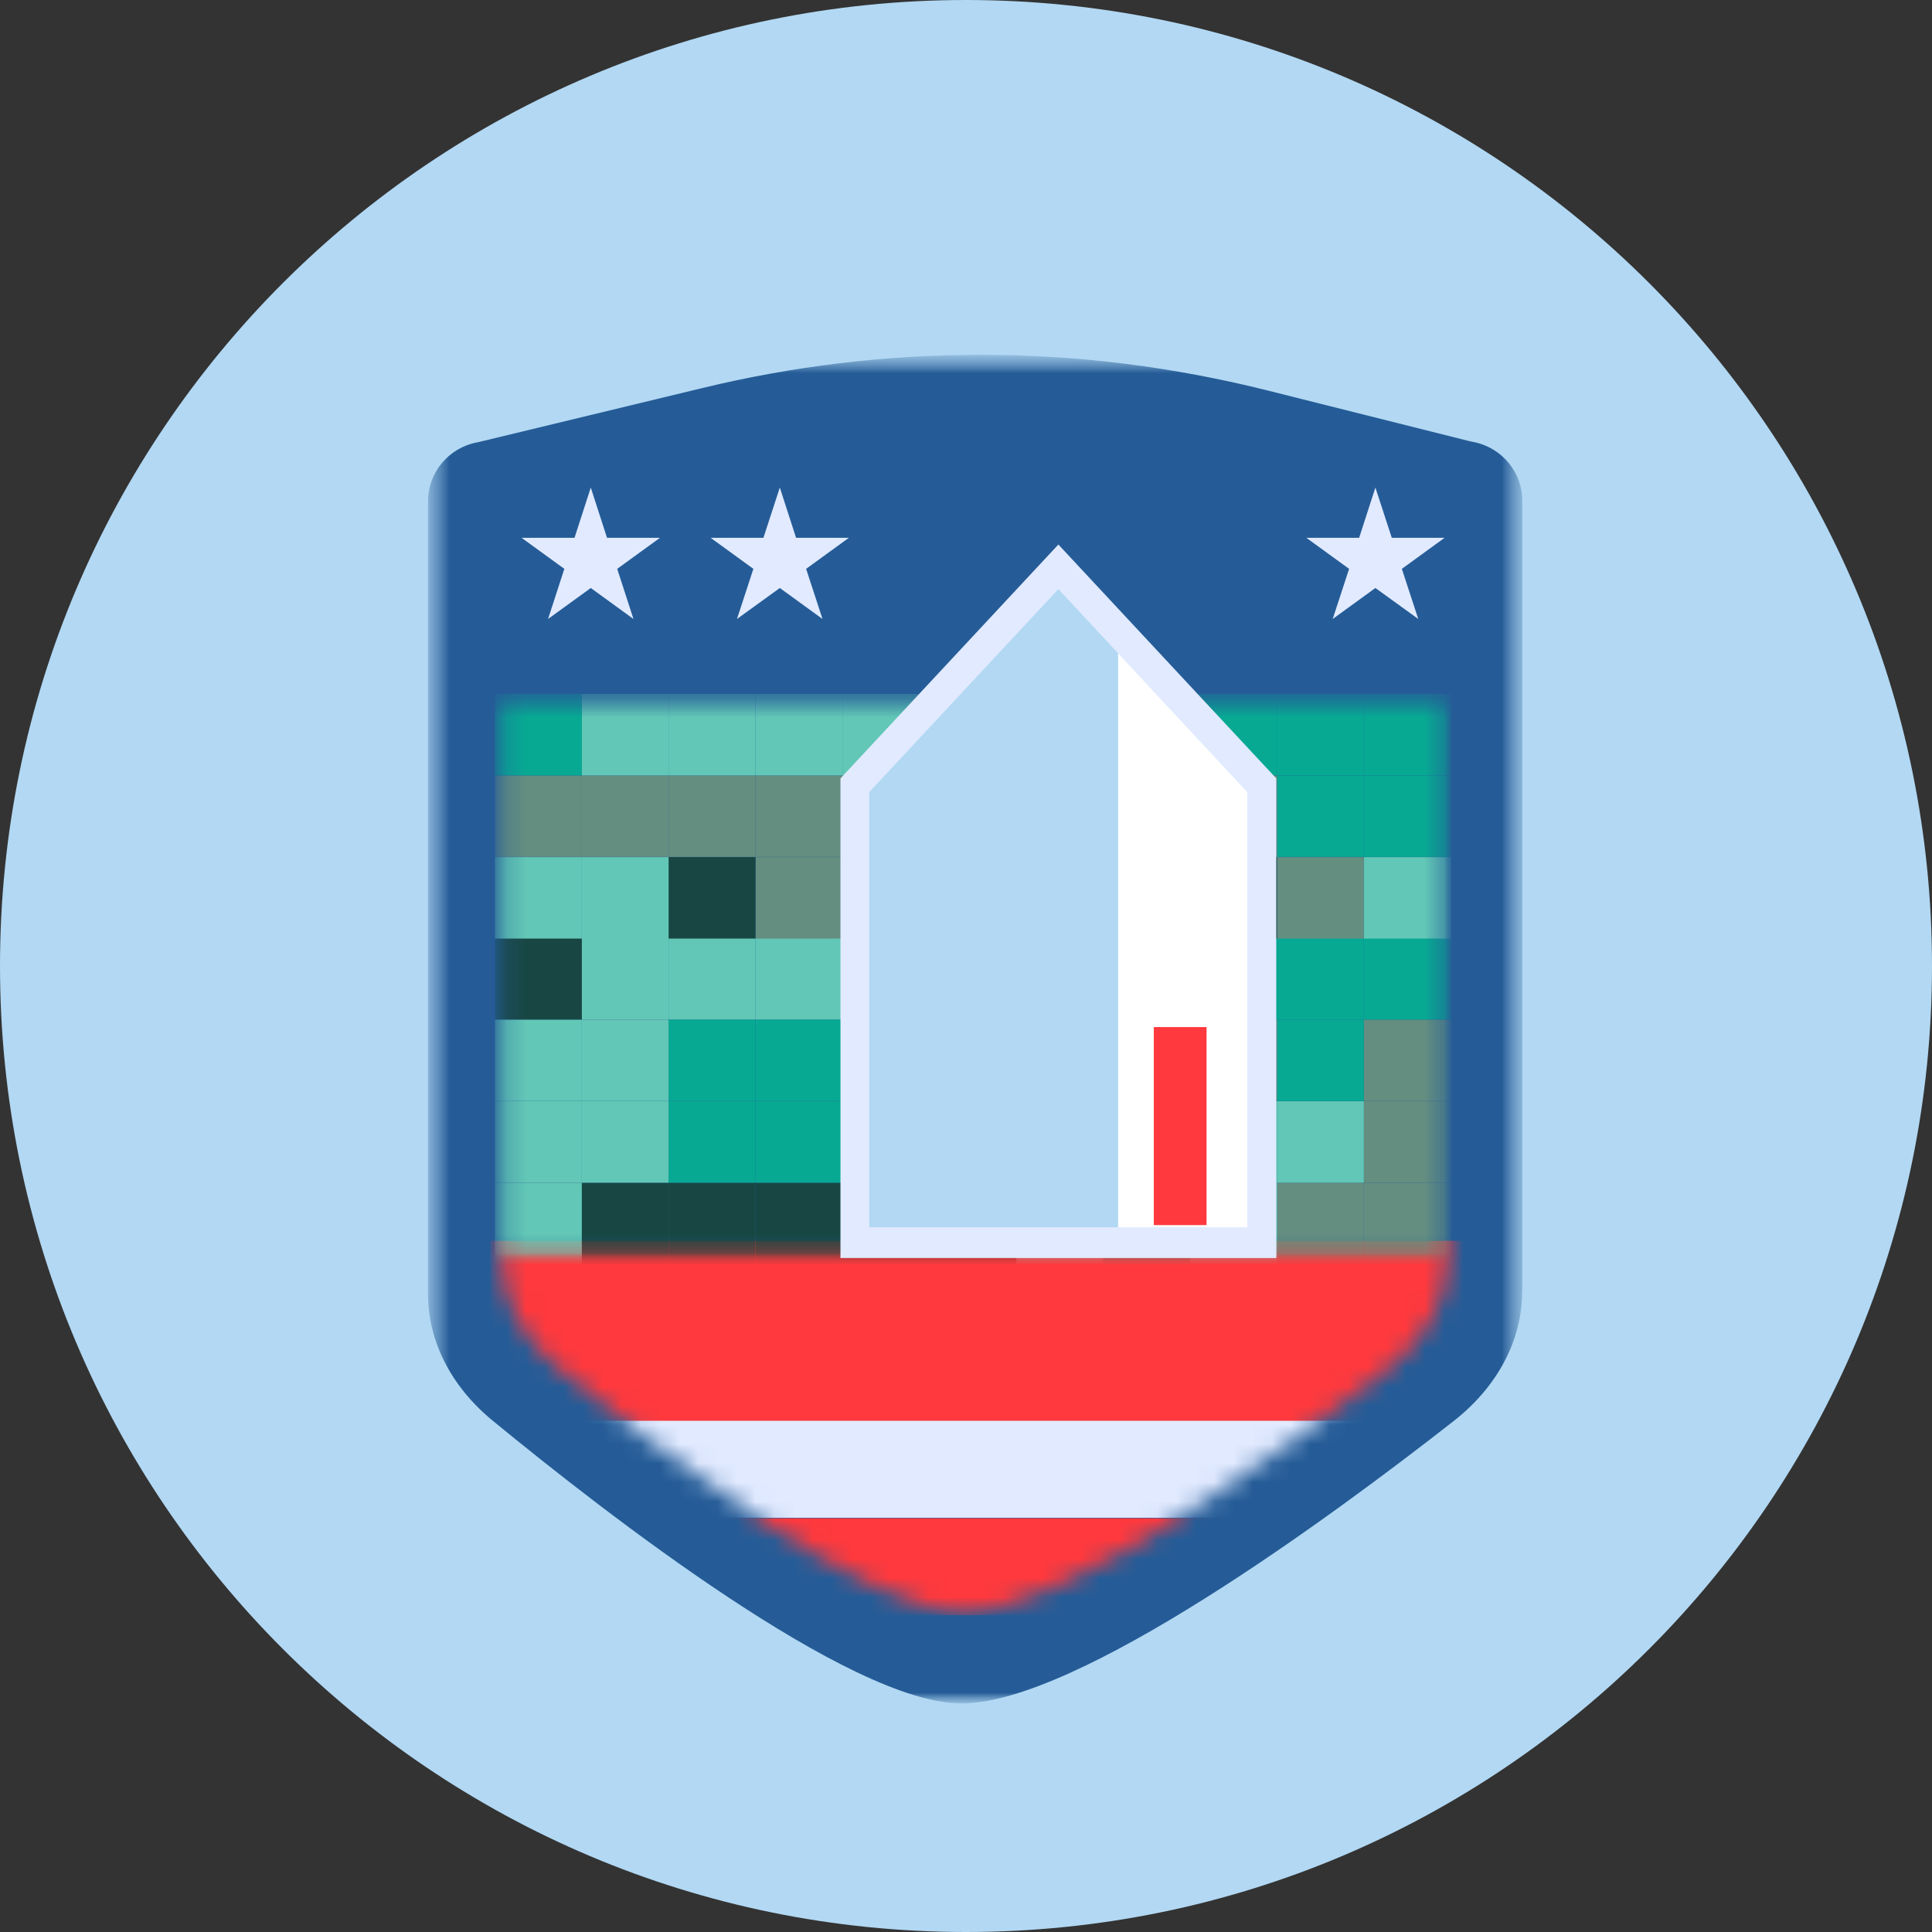 <?xml version="1.0" encoding="UTF-8"?> <svg xmlns="http://www.w3.org/2000/svg" width="101" height="101" viewBox="0 0 101 101" fill="none"><rect x="0" y="0" width="101" height="101" fill="#333333" stroke="none"/><path d="M50.5 101C78.39 101 101 78.39 101 50.5C101 22.61 78.39 0 50.5 0C22.61 0 0 22.61 0 50.5C0 78.39 22.61 101 50.5 101Z" fill="#B2D8F3"></path><mask id="mask0_17610_6737" style="mask-type:luminance" maskUnits="userSpaceOnUse" x="22" y="18" width="58" height="72"><path d="M79.575 18.552H22.375V89.052H79.575V18.552Z" fill="white"></path></mask><g mask="url(#mask0_17610_6737)"><mask id="mask1_17610_6737" style="mask-type:luminance" maskUnits="userSpaceOnUse" x="22" y="18" width="58" height="72"><path d="M79.575 18.551H22.375V89.051H79.575V18.551Z" fill="white"></path></mask><g mask="url(#mask1_17610_6737)"><path d="M79.575 67.505C79.575 70.056 78.288 72.495 75.992 74.29C69.589 79.303 56.274 89.106 50.212 89.051C44.405 89.003 31.797 79.231 25.743 74.258C23.582 72.479 22.375 70.111 22.375 67.648V26.202C22.375 24.7 23.455 23.413 24.933 23.127C25.004 23.111 25.076 23.104 25.147 23.08L36.73 20.283C41.457 19.139 46.319 18.551 51.197 18.551C51.261 18.551 51.316 18.551 51.38 18.551C56.401 18.551 61.398 19.195 66.252 20.41L76.826 23.064C76.898 23.08 76.977 23.096 77.049 23.111C78.518 23.405 79.583 24.692 79.583 26.178V67.497L79.575 67.505Z" fill="#255C97"></path><path d="M75.73 65.681C75.73 67.881 74.618 69.995 72.632 71.552C67.086 75.889 55.567 84.374 50.323 84.326C45.294 84.287 34.379 75.826 29.143 71.52C27.268 69.979 26.227 67.929 26.227 65.8V29.93C26.227 28.628 27.157 27.515 28.444 27.269C28.508 27.253 28.571 27.245 28.627 27.229L38.653 24.814C42.744 23.829 46.947 23.313 51.173 23.313C51.221 23.313 51.277 23.313 51.324 23.313C55.67 23.313 60 23.869 64.194 24.925L73.347 27.221C73.41 27.237 73.474 27.253 73.545 27.261C74.816 27.515 75.738 28.628 75.738 29.915V65.673L75.73 65.681Z" fill="#255C97"></path></g><mask id="mask2_17610_6737" style="mask-type:luminance" maskUnits="userSpaceOnUse" x="26" y="23" width="50" height="62"><path d="M38.646 24.777L28.62 27.192C28.557 27.208 28.493 27.216 28.438 27.232C27.159 27.478 26.221 28.59 26.221 29.893V65.763C26.221 67.892 27.262 69.942 29.137 71.483C34.372 75.789 45.288 84.25 50.317 84.289C55.56 84.329 67.08 75.852 72.625 71.515C74.611 69.957 75.724 67.844 75.724 65.644V29.885C75.724 28.59 74.802 27.486 73.531 27.232C73.467 27.216 73.404 27.208 73.332 27.192L64.18 24.896C59.977 23.848 55.656 23.291 51.31 23.284C51.262 23.284 51.207 23.284 51.159 23.284C46.932 23.284 42.73 23.8 38.639 24.785" fill="white"></path></mask><g mask="url(#mask2_17610_6737)"><path d="M76.962 64.868H25.624V74.465H76.962V64.868Z" fill="#FF393D"></path><path d="M77.231 79.37H26.077V84.438H77.231V79.37Z" fill="#FF393D"></path><path d="M77.231 74.275H26.077V79.344H77.231V74.275Z" fill="#E1EAFF"></path></g><mask id="mask3_17610_6737" style="mask-type:luminance" maskUnits="userSpaceOnUse" x="26" y="36" width="50" height="30"><path d="M75.731 36.682H26.236V65.656H75.731V36.682Z" fill="white"></path></mask><g mask="url(#mask3_17610_6737)"><mask id="mask4_17610_6737" style="mask-type:luminance" maskUnits="userSpaceOnUse" x="21" y="23" width="55" height="44"><path d="M75.874 23.532H21.43V66.083H75.874V23.532Z" fill="white"></path></mask><g mask="url(#mask4_17610_6737)"><mask id="mask5_17610_6737" style="mask-type:luminance" maskUnits="userSpaceOnUse" x="21" y="23" width="55" height="44"><path d="M75.874 23.517H21.43V66.068H75.874V23.517Z" fill="white"></path></mask><g mask="url(#mask5_17610_6737)"><path d="M75.866 61.832H71.298V66.09H75.866V61.832Z" fill="#648E80"></path><path d="M75.866 57.571H71.298V61.829H75.866V57.571Z" fill="#648E80"></path><path d="M75.866 53.302H71.298V57.56H75.866V53.302Z" fill="#648E80"></path><path d="M75.866 49.041H71.298V53.299H75.866V49.041Z" fill="#07A993"></path><path d="M75.866 44.809H71.298V49.067H75.866V44.809Z" fill="#62C7B6"></path><path d="M75.866 40.54H71.298V44.798H75.866V40.54Z" fill="#07A993"></path><path d="M75.866 36.279H71.298V40.537H75.866V36.279Z" fill="#07A993"></path><path d="M71.298 61.832H66.753V66.09H71.298V61.832Z" fill="#648E80"></path><path d="M71.298 57.571H66.753V61.829H71.298V57.571Z" fill="#62C7B6"></path><path d="M71.298 53.302H66.753V57.56H71.298V53.302Z" fill="#07A993"></path><path d="M71.298 49.041H66.753V53.299H71.298V49.041Z" fill="#07A993"></path><path d="M71.298 44.809H66.753V49.067H71.298V44.809Z" fill="#648E80"></path><path d="M71.298 40.54H66.753V44.798H71.298V40.54Z" fill="#07A993"></path><path d="M71.298 36.279H66.753V40.537H71.298V36.279Z" fill="#07A993"></path><path d="M66.762 61.832H62.218V66.09H66.762V61.832Z" fill="#62C7B6"></path><path d="M66.762 57.571H62.218V61.829H66.762V57.571Z" fill="#62C7B6"></path><path d="M66.762 53.302H62.218V57.56H66.762V53.302Z" fill="#648E80"></path><path d="M66.762 49.041H62.218V53.299H66.762V49.041Z" fill="#07A993"></path><path d="M66.762 44.809H62.218V49.067H66.762V44.809Z" fill="#184743"></path><path d="M66.762 40.54H62.218V44.798H66.762V40.54Z" fill="#648E80"></path><path d="M66.762 36.279H62.218V40.537H66.762V36.279Z" fill="#07A993"></path><path d="M62.218 61.832H57.673V66.09H62.218V61.832Z" fill="#07A993"></path><path d="M62.218 57.571H57.673V61.829H62.218V57.571Z" fill="#07A993"></path><path d="M62.218 53.302H57.673V57.56H62.218V53.302Z" fill="#648E80"></path><path d="M62.218 49.041H57.673V53.299H62.218V49.041Z" fill="#07A993"></path><path d="M62.218 44.809H57.673V49.067H62.218V44.809Z" fill="#184743"></path><path d="M62.218 40.54H57.673V44.798H62.218V40.54Z" fill="#648E80"></path><path d="M62.218 36.279H57.673V40.537H62.218V36.279Z" fill="#648E80"></path><path d="M57.673 61.832H53.129V66.09H57.673V61.832Z" fill="#62C7B6"></path><path d="M57.673 57.571H53.129V61.829H57.673V57.571Z" fill="#07A993"></path><path d="M57.673 53.302H53.129V57.56H57.673V53.302Z" fill="#648E80"></path><path d="M57.673 49.041H53.129V53.299H57.673V49.041Z" fill="#62C7B6"></path><path d="M57.673 44.809H53.129V49.067H57.673V44.809Z" fill="#62C7B6"></path><path d="M57.673 40.54H53.129V44.798H57.673V40.54Z" fill="#184743"></path><path d="M57.673 36.279H53.129V40.537H57.673V36.279Z" fill="#07A993"></path><path d="M53.129 61.832H48.585V66.09H53.129V61.832Z" fill="#184743"></path><path d="M53.129 57.571H48.585V61.829H53.129V57.571Z" fill="#07A993"></path><path d="M53.129 53.302H48.585V57.56H53.129V53.302Z" fill="#62C7B6"></path><path d="M53.129 49.041H48.585V53.299H53.129V49.041Z" fill="#62C7B6"></path><path d="M53.129 44.809H48.585V49.067H53.129V44.809Z" fill="#07A993"></path><path d="M53.129 40.54H48.585V44.798H53.129V40.54Z" fill="#07A993"></path><path d="M53.129 36.279H48.585V40.537H53.129V36.279Z" fill="#62C7B6"></path><path d="M48.585 61.832H44.041V66.09H48.585V61.832Z" fill="#184743"></path><path d="M48.585 57.571H44.041V61.829H48.585V57.571Z" fill="#07A993"></path><path d="M48.585 53.302H44.041V57.56H48.585V53.302Z" fill="#648E80"></path><path d="M48.585 49.041H44.041V53.299H48.585V49.041Z" fill="#62C7B6"></path><path d="M48.585 44.809H44.041V49.067H48.585V44.809Z" fill="#07A993"></path><path d="M48.585 40.54H44.041V44.798H48.585V40.54Z" fill="#648E80"></path><path d="M48.585 36.279H44.041V40.537H48.585V36.279Z" fill="#62C7B6"></path><path d="M44.041 61.832H39.497V66.09H44.041V61.832Z" fill="#184743"></path><path d="M44.041 57.571H39.497V61.829H44.041V57.571Z" fill="#07A993"></path><path d="M44.041 53.302H39.497V57.56H44.041V53.302Z" fill="#07A993"></path><path d="M44.041 49.041H39.497V53.299H44.041V49.041Z" fill="#62C7B6"></path><path d="M44.041 44.809H39.497V49.067H44.041V44.809Z" fill="#648E80"></path><path d="M44.041 40.54H39.497V44.798H44.041V40.54Z" fill="#648E80"></path><path d="M44.041 36.279H39.497V40.537H44.041V36.279Z" fill="#62C7B6"></path><path d="M39.496 61.832H34.952V66.09H39.496V61.832Z" fill="#184743"></path><path d="M39.496 57.571H34.952V61.829H39.496V57.571Z" fill="#07A993"></path><path d="M39.496 53.302H34.952V57.56H39.496V53.302Z" fill="#07A993"></path><path d="M39.496 49.041H34.952V53.299H39.496V49.041Z" fill="#62C7B6"></path><path d="M39.496 44.809H34.952V49.067H39.496V44.809Z" fill="#184743"></path><path d="M39.496 40.54H34.952V44.798H39.496V40.54Z" fill="#648E80"></path><path d="M39.496 36.279H34.952V40.537H39.496V36.279Z" fill="#62C7B6"></path><path d="M34.952 61.832H30.408V66.09H34.952V61.832Z" fill="#184743"></path><path d="M34.952 57.571H30.408V61.829H34.952V57.571Z" fill="#62C7B6"></path><path d="M34.952 53.302H30.408V57.56H34.952V53.302Z" fill="#62C7B6"></path><path d="M34.952 49.041H30.408V53.299H34.952V49.041Z" fill="#62C7B6"></path><path d="M34.952 44.809H30.408V49.067H34.952V44.809Z" fill="#62C7B6"></path><path d="M34.952 40.54H30.408V44.798H34.952V40.54Z" fill="#648E80"></path><path d="M34.952 36.279H30.408V40.537H34.952V36.279Z" fill="#62C7B6"></path><path d="M30.415 61.832H25.871V66.09H30.415V61.832Z" fill="#62C7B6"></path><path d="M30.415 57.571H25.871V61.829H30.415V57.571Z" fill="#62C7B6"></path><path d="M30.415 53.302H25.871V57.56H30.415V53.302Z" fill="#62C7B6"></path><path d="M30.415 49.041H25.871V53.299H30.415V49.041Z" fill="#184743"></path><path d="M30.415 44.809H25.871V49.067H30.415V44.809Z" fill="#62C7B6"></path><path d="M30.415 40.54H25.871V44.798H30.415V40.54Z" fill="#648E80"></path><path d="M30.415 36.279H25.871V40.537H30.415V36.279Z" fill="#07A993"></path></g></g></g><mask id="mask6_17610_6737" style="mask-type:luminance" maskUnits="userSpaceOnUse" x="22" y="18" width="58" height="72"><path d="M79.575 18.551H22.375V89.051H79.575V18.551Z" fill="white"></path></mask><g mask="url(#mask6_17610_6737)"><path d="M71.902 25.488L72.76 28.117H75.517L73.285 29.738L74.143 32.359L71.902 30.739L69.67 32.359L70.528 29.738L68.295 28.117H71.052L71.902 25.488Z" fill="#E1EAFF"></path><path d="M40.767 25.488L41.617 28.117H44.374L42.142 29.738L42.999 32.359L40.767 30.739L38.527 32.359L39.385 29.738L37.152 28.117H39.909L40.767 25.488Z" fill="#E1EAFF"></path><path d="M30.884 25.488L31.734 28.117H34.499L32.266 29.738L33.116 32.359L30.884 30.739L28.651 32.359L29.502 29.738L27.269 28.117H30.034L30.884 25.488Z" fill="#E1EAFF"></path><path d="M66.721 40.693L55.329 28.466L43.937 40.693V65.766H66.721V40.693Z" fill="#E1EAFF"></path><path d="M45.446 64.159V41.406L55.329 30.8L65.212 41.406V64.159H45.446Z" fill="#B2D8F3"></path><path d="M65.213 41.409L58.452 34.148V64.162H65.213V41.409Z" fill="white"></path><path d="M63.075 53.693H60.318V64.045H63.075V53.693Z" fill="#FF393D"></path></g></g></svg> 